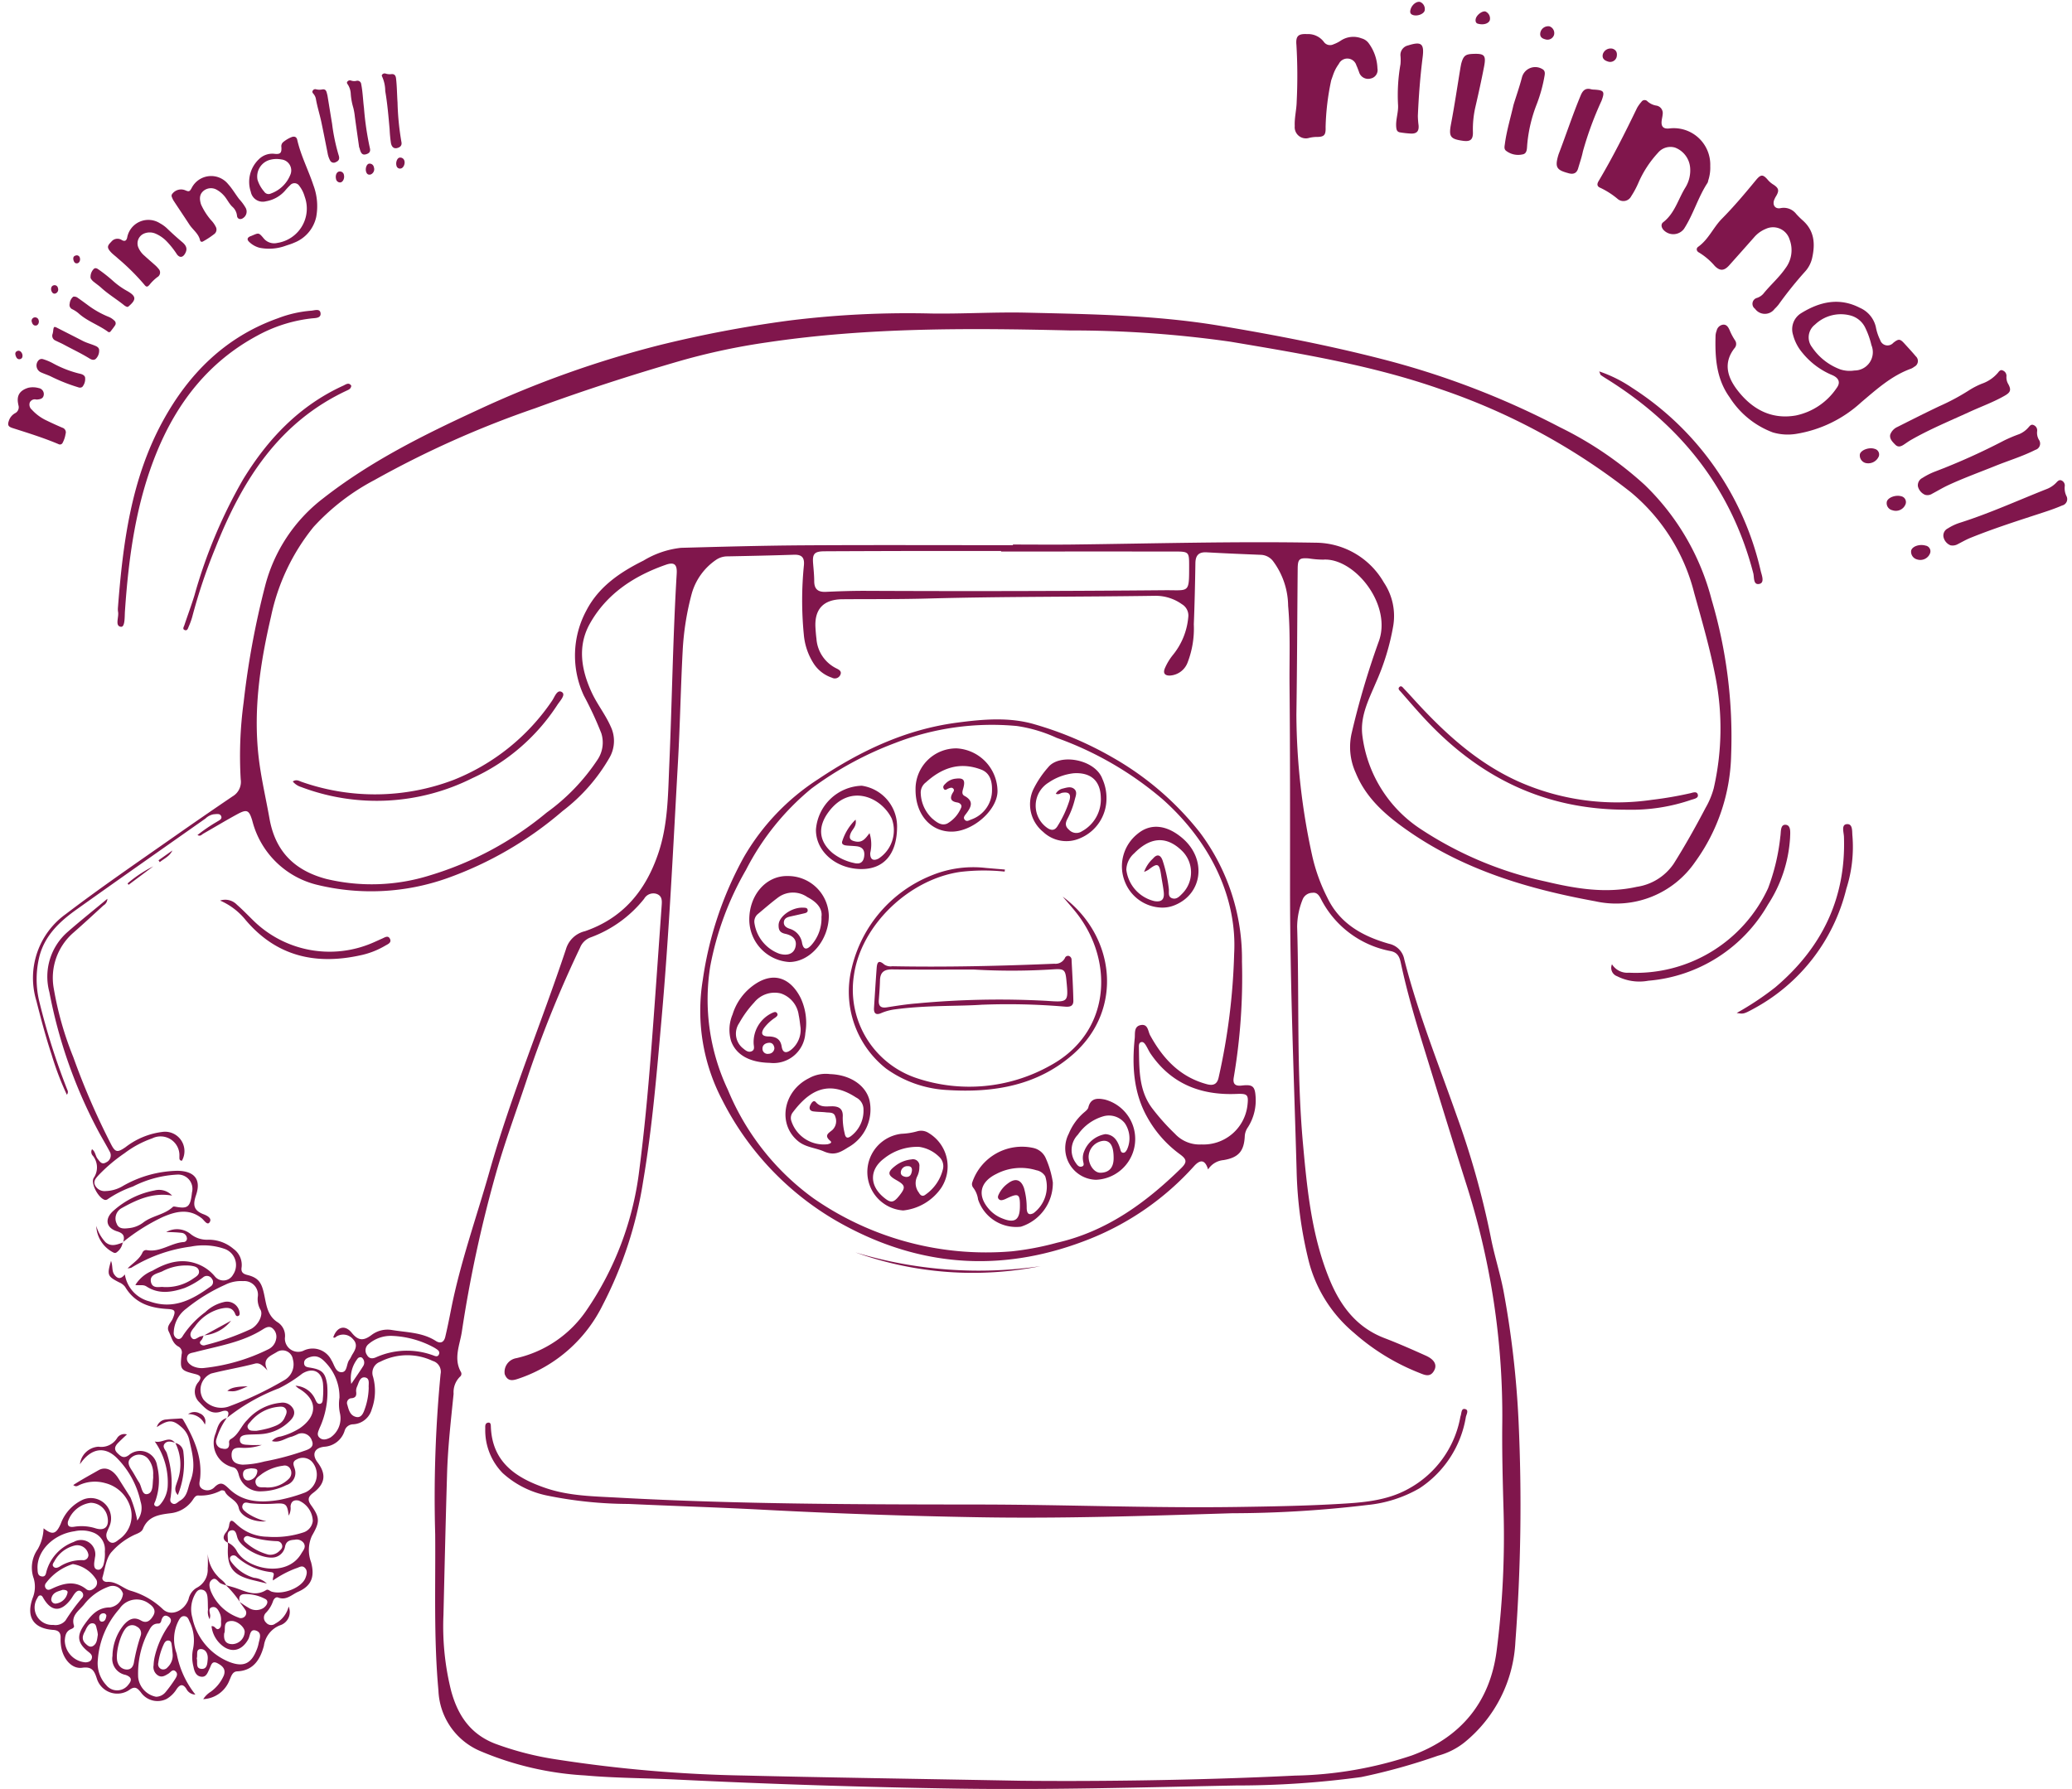 <svg xmlns="http://www.w3.org/2000/svg" width="247.924" height="214.101" viewBox="0 0 247.924 214.101"><defs><style>.a{fill:#80164c;}</style></defs><g transform="translate(-675.95 -1425.899)"><path class="a" d="M2917.909,362.123c-.428-.122-.906-.287-1.245.086-.358.392.07.756.217,1.1a11.47,11.47,0,0,1,.51,5.095c-.014.331-.218.7.112.941.4.291.675-.115.981-.293.92-.539.912-1.5,1.249-2.369.68-1.755.208-3.324-.16-4.958a2.838,2.838,0,0,0-.967-1.517c-1-.869-1.53-.859-2.9.039a1.219,1.219,0,0,1,1.172-.912c.533-.072,1.075-.072,1.612-.117.146-.012.276,0,.351.126,1.25,2.152,2.291,4.367,2.053,6.958-.045.489-.291,1.033.3,1.372a1.178,1.178,0,0,0,1.416-.241c.785-.771,1.169-.341,1.8.251,1.682,1.589,3.8,1.623,5.92,1.281a18.711,18.711,0,0,0,3.119-.891,2.338,2.338,0,0,0,.791-3.716,1.5,1.5,0,0,0-1.79-.244c-.66.306-.318.787-.215,1.219a1.535,1.535,0,0,1-1.042,1.86,6.876,6.876,0,0,1-2.927.738,2.629,2.629,0,0,1-2.773-2.053c-.115-.381-.246-.7-.656-.822a2.977,2.977,0,0,1-2.087-4.08c.245-.787.428-1.542,1.325-1.819a8.428,8.428,0,0,0-1.236,2.532.846.846,0,0,0,.719,1.129c.556.138.855-.079.8-.682a.427.427,0,0,1,.181-.445c.94-.517,1.245-1.579,1.973-2.279a6.093,6.093,0,0,1,4.033-2.078,1.432,1.432,0,0,1,1.518.8c.265.632-.162,1.129-.581,1.513a5.364,5.364,0,0,1-2.978,1.406c-.6.076-1.216.059-1.824.093-.451.026-1.019.091-1.035.6-.021.637.623.6,1.073.632.508.04,1.022.009,1.533.009a6.21,6.21,0,0,1-2.3.342c-.651-.033-1.295-.053-1.3.832-.009.86.549,1.13,1.334,1.184a11.142,11.142,0,0,0,2.6-.385,32.017,32.017,0,0,0,4.8-1.283c.541-.178,1.2-.451.874-1.209a1.248,1.248,0,0,0-1.647-.8,7.478,7.478,0,0,1-.742.318c-.774.161-1.458.8-2.394.53a1.613,1.613,0,0,1,1.041-.542,8.181,8.181,0,0,0,2.315-1.006c2.17-1.52,2.094-3.465-.194-4.771a3.2,3.2,0,0,1-.342-.3,2.736,2.736,0,0,1,2.376,1.656c.109.22.235.561.559.508s.329-.409.343-.662a9.828,9.828,0,0,0,.009-1.823c-.191-1.428-1.239-1.889-2.47-1.136a16.044,16.044,0,0,1-2.782,1.758,23.286,23.286,0,0,0-6.208,3.527c.418-.843-.12-.952-.686-.749-1.276.458-1.97-.406-2.666-1.128a1.749,1.749,0,0,1-.071-2.415c.442-.6.171-.793-.433-.944-1.741-.436-1.8-.54-1.592-2.368a.793.793,0,0,0-.338-.886c-.762-.385-.873-1.169-1.2-1.818s.276-1.064.479-1.565c.366-.9.318-1.087-.636-1.141-2.094-.118-3.917-.707-5.065-2.643a1.764,1.764,0,0,0-.721-.546c-1.393-.716-1.465-.87-.968-2.57.232.61.071,1.179.385,1.626.381.542.781.6,1.271,0a3.947,3.947,0,0,0,2.952,3.225c2.885,1.024,5.131-.213,7.325-1.8a.621.621,0,0,0,.14-.9.693.693,0,0,0-1.066-.172,9.827,9.827,0,0,1-2.191,1.263c-1.545.527-3.1.785-4.576-.179-.4-.26-.833-.089-1.33-.174a4.248,4.248,0,0,1,2.049-1.71c1.789-1.037,3.655-1.592,5.7-.672a4.932,4.932,0,0,1,1.753,1.338,1.313,1.313,0,0,0,2.186-.188,2.051,2.051,0,0,0-1.034-3.1,7.737,7.737,0,0,0-4.013-.264,17.957,17.957,0,0,0-7.121,2.528,1.79,1.79,0,0,1-.444.076c.7-.693,1.449-1.119,1.788-1.919a.476.476,0,0,1,.514-.261c1.6.286,2.878-.858,4.389-.969a.409.409,0,0,0,.4-.493.705.705,0,0,0-.6-.605,15.075,15.075,0,0,0-1.876-.09,2.584,2.584,0,0,1,2.983.277,3.107,3.107,0,0,0,1.969.633,4.571,4.571,0,0,1,3.093,1.091,2.367,2.367,0,0,1,.978,2.214c-.089.543.14.777.676.91,1.386.343,1.721.956,2.017,2.312.267,1.218.366,2.589,1.66,3.378a1.925,1.925,0,0,1,.828,1.858,1.588,1.588,0,0,0,2.175,1.54,2.5,2.5,0,0,1,3.393,1.117c.35.534.484,1.489,1.26,1.431.652-.049.524-1,.88-1.475.161-.214.251-.479.4-.707.365-.578.615-1.158.051-1.754a1.527,1.527,0,0,0-1.936-.363c-.137.067-.241.259-.438.131.434-1.26,1.4-1.56,2.222-.536.8,1,1.455.938,2.361.254a3.155,3.155,0,0,1,2.413-.6c1.785.3,3.662.275,5.272,1.31.582.374.987.142,1.135-.482.257-1.085.477-2.18.692-3.274,1.106-5.627,3.043-11.02,4.6-16.52,2.557-9.037,6.184-17.694,9.143-26.584a3.107,3.107,0,0,1,2.282-2.175c4.5-1.554,7.208-4.769,8.736-9.213,1.2-3.474,1.194-7.059,1.349-10.628.334-7.646.43-15.3.891-22.942.066-1.1-.275-1.431-1.3-1.072-3.815,1.332-7.1,3.481-9.1,7.064-1.49,2.672-1.026,5.5.227,8.214.653,1.417,1.637,2.635,2.27,4.07a4.007,4.007,0,0,1-.161,3.777,21.434,21.434,0,0,1-5.6,6.356,43.485,43.485,0,0,1-13.783,8.026,27.251,27.251,0,0,1-15.405.838,10.577,10.577,0,0,1-7.941-7.753c-.385-1.249-.635-1.365-1.809-.726-1.365.743-2.7,1.548-4.048,2.319-.188.107-.34.361-.691.161a19.077,19.077,0,0,1,2.326-1.589c.23-.155.653-.3.515-.654-.147-.38-.579-.255-.9-.243a1.9,1.9,0,0,0-.979.506c-5.144,3.619-10.295,7.227-15.415,10.878-1.976,1.409-3.734,3.022-4.428,5.5a11.346,11.346,0,0,0-.048,5.52,81.5,81.5,0,0,0,3.364,10.6.5.5,0,0,1-.067.56,34.9,34.9,0,0,1-1.826-4.8c-.7-2.116-1.27-4.267-1.818-6.43a9.4,9.4,0,0,1,3.492-10.368c4.2-3.2,8.555-6.179,12.876-9.208q3.532-2.476,7.1-4.895a2.008,2.008,0,0,0,.981-2.035,47.928,47.928,0,0,1,.349-9.224,100,100,0,0,1,2.554-13.868,19.252,19.252,0,0,1,6.949-10.536c5.655-4.429,12-7.583,18.458-10.562a123.088,123.088,0,0,1,21.863-7.8,143.546,143.546,0,0,1,15.454-2.925,114.936,114.936,0,0,1,17.015-.843c3.829.054,7.654-.192,11.477-.1,7.682.181,15.376.288,22.986,1.557,6.509,1.085,12.973,2.332,19.381,3.976a99,99,0,0,1,21.37,8.182,43.259,43.259,0,0,1,10.128,6.888,29.275,29.275,0,0,1,8.023,13.772,57.847,57.847,0,0,1,2.328,18.56,22.586,22.586,0,0,1-4.3,12.791,11.466,11.466,0,0,1-11.95,4.718c-7.915-1.445-15.544-3.689-22.266-8.333-2.674-1.848-5.128-3.914-6.4-7.028a7.438,7.438,0,0,1-.47-4.845,97.505,97.505,0,0,1,3.191-10.8c1.72-4.469-2.91-10.16-6.636-9.881a11.869,11.869,0,0,1-1.718-.147c-1.119-.083-1.3.079-1.315,1.225-.054,5.825-.067,11.651-.155,17.475a80.254,80.254,0,0,0,1.9,16.922,21.377,21.377,0,0,0,1.789,4.952c1.5,3.148,4.243,4.648,7.391,5.545a2.342,2.342,0,0,1,1.831,1.882c1.618,6.378,4.084,12.471,6.26,18.663a101.452,101.452,0,0,1,4.084,14.547c.412,2.151,1.1,4.256,1.521,6.418a115.268,115.268,0,0,1,1.812,15.725,218.152,218.152,0,0,1-.384,26.293,16.523,16.523,0,0,1-6.109,12.065,8.636,8.636,0,0,1-3.156,1.58,72.2,72.2,0,0,1-9.183,2.556,110.731,110.731,0,0,1-14.986,1.007c-11.139.219-22.279.547-33.422.373q-16.762-.26-33.506-1.081c-3.653-.183-7.321-.167-10.959-.495a37.407,37.407,0,0,1-12.595-2.941,8.218,8.218,0,0,1-4.947-7.234c-.571-6.222-.336-12.454-.387-18.682a154.992,154.992,0,0,1,.644-19.178,1.342,1.342,0,0,0-.943-1.572,7.106,7.106,0,0,0-6.27.094,1.41,1.41,0,0,0-.867,1.8,6.415,6.415,0,0,1-.157,3.9,2.433,2.433,0,0,1-2.225,1.789,1.076,1.076,0,0,0-1.031.815,2.72,2.72,0,0,1-2.418,1.872c-1.213.133-1.522.926-.8,1.879,1.063,1.41.913,2.558-.534,3.642-.612.458-.711.841-.234,1.5,1.106,1.525.99,2.068.081,3.648a4.151,4.151,0,0,0-.1,3.14c.464,1.721.077,2.84-1.559,3.555-.747.327-1.4,1.071-2.393.678-.247-.1-.509.163-.6.447a3.647,3.647,0,0,1-.838,1.374.812.812,0,0,0,.015,1.188.784.784,0,0,0,1.1.113,3.183,3.183,0,0,0,1.594-2.038,1.664,1.664,0,0,1-1.047,2.249,3.09,3.09,0,0,0-1.915,2.451c-.425,1.569-1.21,2.968-3.189,3.055-.6.026-.727.628-.94,1.088a3.534,3.534,0,0,1-3.129,2.237,2.878,2.878,0,0,1,.889-.877,4.713,4.713,0,0,0,1.573-1.953c.278-.753-.159-1.145-.737-1.455-.7-.372-.759.215-.967.628-.22.437-.365,1.06-1.01.972-.624-.085-.814-.65-.919-1.2a4.681,4.681,0,0,1-.049-2.119,5.08,5.08,0,0,0-.447-3.339c-.116-.305-.24-.564-.605-.586-.32-.02-.475.2-.623.438a4.838,4.838,0,0,0-.281,4.035,11.079,11.079,0,0,0,2.238,4.909,1.226,1.226,0,0,1-1.087-.692c-.442-.673-.811-.463-1.159.038a3.436,3.436,0,0,1-1.223,1.19,2.437,2.437,0,0,1-3.07-.819c-.353-.424-.635-.75-1.252-.353a2.565,2.565,0,0,1-4.016-1.321c-.313-.953-.612-1.407-1.744-1.25-1.2.167-2.238-.977-2.507-2.476a5.625,5.625,0,0,1-.069-1.112c.014-.631-.255-.9-.9-.943-2.361-.173-3.256-1.553-2.444-3.82a3.545,3.545,0,0,0,.125-2.341,3.84,3.84,0,0,1,.48-3.5,5.4,5.4,0,0,0,.7-2.5c1.064.841,1.507.7,2.053-.533a5.092,5.092,0,0,1,2.679-2.905,2.427,2.427,0,0,1,3.142,3.219c-.09.219-.205.429-.279.653a.975.975,0,0,0,.311,1.189c.41.281.782-.014,1.095-.269a3.454,3.454,0,0,0,1.441-3.661,4.206,4.206,0,0,0-3.063-3.1,4.491,4.491,0,0,0-3.083.222c-.2.088-.4.281-.744.009,1-.653,2.026-1.2,3.018-1.77.873-.5,1.759-.015,2.374.961.485.77.976,1.537,1.46,2.308a14.182,14.182,0,0,1,.807,2.752,2.452,2.452,0,0,0,.395-2.271,10.592,10.592,0,0,0-2.819-5.2c-1.483-1.5-3.151-1.175-4.434.73a2.373,2.373,0,0,1,2.222-2.1,2.215,2.215,0,0,0,2.224-1.033,1.031,1.031,0,0,1,1.175-.436c-.4.377-.734.684-1.052,1.008-.371.377-.548.774-.087,1.227.411.4.751.7,1.379.234a2.053,2.053,0,0,1,3.369,1.279,7.254,7.254,0,0,1-.2,4.2c-.074.212-.285.462,0,.625.235.136.475-.062.616-.239a3.644,3.644,0,0,0,.846-2.019,8.459,8.459,0,0,0-1.543-5.471c.944.259,1.716-.763,2.45.194Zm7.707,19.056c.337.221.661.466,1.014.658a1.658,1.658,0,0,0,1.816.071c.438-.294.742-.876.178-1.12a4.97,4.97,0,0,0-2.516-.547c-.545.063-.6.451-.491.9a11.439,11.439,0,0,0-1.65-1.973c.292.08.586.157.877.242,1.291.374,2.536,1.222,3.944.341.229-.144.435.12.655.186,1.375.416,3.594-.475,4.043-1.632.163-.419.288-.875-.087-1.233-.338-.321-.685-.019-1.035.075a12.327,12.327,0,0,0-2.756,1.453c-.108-.425.408-.922-.253-1a7.4,7.4,0,0,1-4.095-1.831.505.505,0,0,0-.655-.085c-.265.223-.135.5.031.726a5.152,5.152,0,0,0,2.694,1.872,2.572,2.572,0,0,1,1.539.684c-.689-.167-1.105-.271-1.522-.368-2.565-.593-3.294-1.559-3.124-4.132a2.934,2.934,0,0,0-.026-.4,2.352,2.352,0,0,1,1.03.928c1.042,2.151,5.967,3.431,7.759.4.246-.417.606-.764.294-1.273a1.038,1.038,0,0,0-1.082-.391c-.532.034-.989.12-1.141.772a1.611,1.611,0,0,1-1.149,1.305c-1.31.354-3.957-.943-4.507-2.181-.18-.4-.172-1.13-.77-1.024-.655.117-.393.813-.424,1.29a1.42,1.42,0,0,0,.016.2c-.586-.284-.672-.669-.282-1.2a1.865,1.865,0,0,0,.406-.807c.121-1.033.508-.565.91-.2a5.455,5.455,0,0,0,3.669,1.483,11.064,11.064,0,0,0,4.377-.537,1.63,1.63,0,0,0,1.065-1.359,2.753,2.753,0,0,0-1.677-2.431c-.553-.115-.925.074-.985.7a1.815,1.815,0,0,1-.219,1.1c-.175-1.382-.327-1.514-1.615-1.44a17.488,17.488,0,0,1-2.941-.035c-.351-.039-.79-.264-.968.232-.156.436.245.673.514.907a6.62,6.62,0,0,0,2.33,1.013c-1.462.159-3.088-.587-3.29-1.57-.213-1.033-1.323-1.19-1.684-2.029-.035-.082-.354-.141-.461-.077a5.237,5.237,0,0,1-2.732.59c-.358,0-.521.392-.727.659a3.693,3.693,0,0,1-2.571,1.465c-1.343.169-2.681.341-3.29,1.861-.149.373-.584.54-.969.7a8.322,8.322,0,0,0-2.741,2.02c-.7.719-.818,2.014-1.134,3.074-.108.364.24.584.559.563,1.136-.075,1.914.806,2.825,1.061a9.272,9.272,0,0,1,3.863,2.23c1,.9,2.563.146,3.048-1.22a2.069,2.069,0,0,1,.969-1.363,2.43,2.43,0,0,0,1.32-2.335c.049-.573.009-1.153.009-1.73a4.286,4.286,0,0,0,1.177,2.662c.313.4.824.608,1.024,1.109a5.168,5.168,0,0,1-.654-.236c-.351-.181-.582-.823-1.079-.411-.416.344-.257.887-.107,1.328a5.632,5.632,0,0,0,3.32,3.173.646.646,0,0,0,.817-.212.638.638,0,0,0-.04-.757C2926.063,381.768,2925.831,381.478,2925.616,381.179Zm-4.287-31.892-.024-.02a2.428,2.428,0,0,1-.181.458c-.12.188-.4.332-.177.6a.532.532,0,0,0,.571.107,30.754,30.754,0,0,0,5.436-1.918c.925-.477,1.512-1.739,1.15-2.318a2.536,2.536,0,0,1-.317-1.541,1.63,1.63,0,0,0-1.762-1.88,4.181,4.181,0,0,0-2.146.44,20.945,20.945,0,0,0-4.637,2.846,3.693,3.693,0,0,0-1.513,2.848.748.748,0,0,0,.41.759c.364.142.574-.147.719-.409a11.11,11.11,0,0,1,2.646-2.77,4.728,4.728,0,0,1,2.2-1.2,1.511,1.511,0,0,1,1.9,1.214c.025.179.033.357-.145.437-.2.088-.307-.054-.373-.226-.352-.922-1.144-.771-1.805-.624a5.369,5.369,0,0,0-3.011,2.105c-.3.381-.767.864-.414,1.346s.776-.129,1.184-.17A1.871,1.871,0,0,0,2921.329,349.287Zm97.68,53.284c7.854.086,20.383,0,32.9-.616a46.711,46.711,0,0,0,13.961-2.409c5.869-2.155,9.366-6.383,10.154-12.554a107.885,107.885,0,0,0,.828-16.625c-.1-3.554-.2-7.112-.156-10.666a91.1,91.1,0,0,0-4.389-28.789c-1.717-5.418-3.377-10.854-5.057-16.284-1.01-3.265-1.971-6.543-2.684-9.89-.141-.66-.331-1.271-1.188-1.452a11.8,11.8,0,0,1-8.4-6.284c-.211-.4-.469-.779-1-.7a1.273,1.273,0,0,0-1.178.815,8.939,8.939,0,0,0-.65,3.267c.264,8.658-.082,17.33.7,25.977.5,5.509,1.043,11,3.161,16.177,1.3,3.177,3.23,5.771,6.586,7.057,1.672.641,3.314,1.366,4.948,2.1,1.036.466,1.37,1.105,1,1.78-.489.9-1.19.51-1.853.251a26.28,26.28,0,0,1-7.745-4.764,16.546,16.546,0,0,1-5.372-8.431,49.35,49.35,0,0,1-1.49-11.05c-.316-11.235-.79-22.467-.785-33.71,0-8.095.018-16.189-.06-24.283-.03-3.18.117-6.366-.169-9.544a9.093,9.093,0,0,0-1.777-5.3,1.925,1.925,0,0,0-1.461-.79c-2.166-.088-4.331-.175-6.5-.3-.964-.055-1.343.362-1.357,1.3-.037,2.437-.092,4.874-.19,7.31a11.327,11.327,0,0,1-.743,4.577,2.411,2.411,0,0,1-2.084,1.559c-.615.031-.9-.255-.627-.891a6.811,6.811,0,0,1,.942-1.559,8.3,8.3,0,0,0,1.849-4.538,1.57,1.57,0,0,0-.756-1.545,5.406,5.406,0,0,0-3.233-1.009c-9.075.139-18.151.076-27.225.327-3.385.094-6.773.058-10.16.085-2.268.017-3.366,1.172-3.234,3.4.026.439.061.878.117,1.314a4.285,4.285,0,0,0,2.373,3.553c.3.151.671.326.5.747a.721.721,0,0,1-1.021.374,4.182,4.182,0,0,1-2.144-1.631,7.612,7.612,0,0,1-1.217-3.511,42.182,42.182,0,0,1,.01-8.316c.086-.95-.279-1.287-1.2-1.257-2.639.088-5.281.143-7.921.195a2.4,2.4,0,0,0-1.428.443,7.292,7.292,0,0,0-2.859,3.965,32.805,32.805,0,0,0-1.1,6.909c-.236,4.43-.313,8.868-.563,13.3-.574,10.209-1.052,20.423-1.952,30.612-.579,6.544-1.118,13.09-2.215,19.572a48.193,48.193,0,0,1-4.839,14.8,17.391,17.391,0,0,1-9.861,8.738c-.7.238-1.48.571-1.864-.475a1.674,1.674,0,0,1,1.187-1.857c.1-.032.2-.044.3-.069a13.851,13.851,0,0,0,8.276-5.674,37.688,37.688,0,0,0,6.344-16.842c.585-4.535,1.014-9.085,1.37-13.641.467-5.975.874-11.954,1.3-17.932.04-.569.112-1.2-.607-1.455a1.271,1.271,0,0,0-1.49.593,14.63,14.63,0,0,1-6.432,4.626,2.162,2.162,0,0,0-1.24,1.239,136.821,136.821,0,0,0-6.12,15.034c-1.312,4.021-2.812,7.98-3.961,12.055a153.8,153.8,0,0,0-4.055,18.85c-.238,1.576-1.031,3.211-.1,4.842a.442.442,0,0,1-.133.557,2.592,2.592,0,0,0-.753,2.027c-.32,3.166-.684,6.331-.78,9.513-.17,5.652-.3,11.306-.434,16.959a31.7,31.7,0,0,0,.913,9.062c.793,2.936,2.294,5.2,5.28,6.352a36.869,36.869,0,0,0,7.36,1.884,164.32,164.32,0,0,0,22.45,1.922C2995.437,402.177,3004.884,402.31,3019.008,402.571ZM3018.14,254.7v-.078c2.337,0,4.674.024,7.011,0,9.75-.116,19.5-.395,29.253-.219a9.46,9.46,0,0,1,8.118,4.756,7.193,7.193,0,0,1,1.12,5.231,28.612,28.612,0,0,1-2.075,6.775c-.874,2.056-1.933,4.083-1.6,6.415a15.705,15.705,0,0,0,6.976,11.1,43.9,43.9,0,0,0,14.892,6.26c3.608.857,7.224,1.485,10.949.649a6.474,6.474,0,0,0,4.422-2.766c1.37-2.178,2.627-4.422,3.821-6.7a9.647,9.647,0,0,0,.971-2.337,32.1,32.1,0,0,0,.212-13.3c-.657-3.4-1.613-6.713-2.543-10.035a22.921,22.921,0,0,0-7.605-12.1,76.615,76.615,0,0,0-22.732-12.313c-8.169-2.867-16.644-4.253-25.115-5.683A134.381,134.381,0,0,0,3024.975,229c-12.1-.287-24.179-.368-36.19,1.419a78.7,78.7,0,0,0-10.325,2.186c-5.885,1.7-11.713,3.585-17.466,5.7a117.629,117.629,0,0,0-19.25,8.6,26.716,26.716,0,0,0-7.285,5.612,25.177,25.177,0,0,0-5.086,10.71c-1.282,5.512-2.128,11.027-1.5,16.7.281,2.531.873,5,1.315,7.5.693,3.912,2.986,6.2,6.774,7.211a23.283,23.283,0,0,0,12.429-.425,39.744,39.744,0,0,0,13.945-7.5,24.368,24.368,0,0,0,6.093-6.327,3.681,3.681,0,0,0,.46-3.182,41.79,41.79,0,0,0-2.088-4.5,11.358,11.358,0,0,1,.3-10.183c1.481-2.865,4.044-4.591,6.843-5.981a10.907,10.907,0,0,1,4.482-1.524c4.906-.133,9.813-.269,14.719-.3C3001.477,254.666,3009.808,254.7,3018.14,254.7Zm-1.415.758v-.065q-5.028,0-10.057,0-5.536.009-11.072.037c-1.209.008-1.457.3-1.364,1.447.058.708.133,1.418.135,2.127,0,.959.453,1.323,1.392,1.28,1.623-.073,3.249-.129,4.873-.121q17.827.085,35.653-.073c2.992-.026,2.94.447,2.943-2.99,0-1.578-.055-1.641-1.68-1.642Q3027.137,255.453,3016.725,255.459Zm-87.775,98c-.488-.474-.886-.973-1.509-.808-1.73.46-3.5.742-5.232,1.186a2.109,2.109,0,0,0-.921,3.11,2.772,2.772,0,0,0,2.96.86,41.094,41.094,0,0,0,6.76-3.206,2.17,2.17,0,0,0,.977-2.461,1.252,1.252,0,0,0-1.935-.865C2929.293,351.741,2928.229,352.065,2928.95,353.462ZM2910.4,387.636a6.043,6.043,0,0,1,1.364-3.734c.555-.617,1.179-1.011,2.044-.508.718.418,1.166-.048,1.483-.6.335-.583.024-1.032-.464-1.377a2.455,2.455,0,0,0-3.589.572,10.3,10.3,0,0,0-2.594,6.141,3.829,3.829,0,0,0,1,2.984,1.666,1.666,0,0,0,2.642-.022c.484-.557.417-.931-.323-1.189A1.958,1.958,0,0,1,2910.4,387.636Zm11.849-3.558c.45-.083.523.516.877.309s.254-.6.262-.924a2.01,2.01,0,0,0-.094-.8c-.18-.431-.422-.988-.965-.863s-.241.67-.234,1.049a2.693,2.693,0,0,1-.067.39,1.774,1.774,0,0,1-.2-1.133c-.024-.5-.005-1.014-.06-1.515-.045-.413-.194-.816-.686-.89-.46-.069-.675.314-.842.618a3.7,3.7,0,0,0-.28,2.752,7.28,7.28,0,0,0,4.5,5.314c1.581.587,2.5.192,3.14-1.359a4.25,4.25,0,0,0,.281-.866c.1-.54.449-1.253-.246-1.534-.8-.324-.75.577-.971.984-.808,1.494-2.181,1.75-3.391.556A3.461,3.461,0,0,1,2922.251,384.078Zm-.887-30.906a22.671,22.671,0,0,0,7.71-2.251,1.67,1.67,0,0,0,.9-1.171,1.314,1.314,0,0,0-.394-1.3c-.393-.359-.8-.141-1.2.109-2.481,1.565-5.349,1.989-8.111,2.718-.4.107-.836.1-.937.6-.106.515.235.818.626,1.053A2.562,2.562,0,0,0,2921.364,353.172Zm-5.746,39.349a1.512,1.512,0,0,0,1.148-.571,15.786,15.786,0,0,0,1.078-1.471c.2-.3.458-.693.1-1.008s-.59.133-.859.29c-.382.224-.758.489-1.222.216a1.183,1.183,0,0,1-.542-1.228,5.587,5.587,0,0,1,.176-1.2,10.9,10.9,0,0,1,1.578-3.491c.281-.369.538-.809.02-1.13-.477-.3-.741.039-.856.507-.042.173-.139.329-.336.325-.827-.017-1.007.652-1.331,1.2a10.807,10.807,0,0,0-1.1,5.194A2.659,2.659,0,0,0,2915.618,392.521Zm-10.923-6.753a2.676,2.676,0,0,0,2.507,2.635c.317-.03.614-.106.719-.451s-.086-.563-.347-.766c-1.365-1.061-1.506-1.942-.506-3.339.756-1.055,1.545-2.026,3.058-2.022a1.844,1.844,0,0,0,1.535-1.63,1.281,1.281,0,0,0-1.577-.9,6.553,6.553,0,0,0-3.095,2.2c-.589.718-1.568,1.29-1.2,2.5.073.236-.151.349-.344.428C2904.8,384.69,2904.736,385.263,2904.695,385.768Zm32.868-29.055a5.9,5.9,0,0,0-1.491-4.007c-.645-.735-1.178-1.14-2.121-.812-.34.118-.633.3-.621.7.013.457.4.484.73.538,1.424.238,1.809.6,2.027,2.022a10.27,10.27,0,0,1-.909,5.216c-.144.385-.376.784-.021,1.124.4.386.89.22,1.32,0a2.773,2.773,0,0,0,1.159-2.824A5.156,5.156,0,0,1,2937.563,356.713Zm-28.077,18.427a2.171,2.171,0,0,0-1.421-2.286,3.9,3.9,0,0,0-2.2-.142c-2.544.347-4.547,2.39-4.431,4.5.021.369,0,.813.471.9.544.1.522-.389.636-.725a5.241,5.241,0,0,1,3.238-3.4,1.715,1.715,0,0,1,2.519,1.905c-.02.235-.079.468-.088.7-.011.315.031.653.406.717.352.059.552-.219.682-.5A4.747,4.747,0,0,0,2909.486,375.14Zm34.382-25.809a4.072,4.072,0,0,0-2.837.99.959.959,0,0,0-.182,1.287c.269.506.713.464,1.138.263a9.058,9.058,0,0,1,6.618-.269c.3.085.7.368.87-.085.146-.383-.253-.575-.533-.757A11.468,11.468,0,0,0,2943.868,349.331Zm-38.21,27.31a6.387,6.387,0,0,0-3.216,2.275.506.506,0,0,0,.008.661c.195.225.428.137.647.033,1.4-.662,2.782-1.066,4.177.039.336.267.717.1,1.008-.178a.806.806,0,0,0,.21-.921A4.053,4.053,0,0,0,2905.658,376.641Zm2.128-7.334a3.328,3.328,0,0,0-2.72,2.265c-.087.627.309.664.761.6a5.54,5.54,0,0,1,2.509.176c1.126.367,1.706-.176,1.466-1.363A2.06,2.06,0,0,0,2907.787,369.307Zm-4.476,14.612a1.577,1.577,0,0,0,1.465-.517,23.208,23.208,0,0,1,1.971-2.687.517.517,0,0,0-.089-.8c-.274-.2-.531-.03-.711.176-.2.226-.334.5-.516.746-1.194,1.591-2.36,1.533-3.326-.166-.09-.158-.178-.3-.37-.277s-.256.19-.337.341A2.089,2.089,0,0,0,2903.31,383.919Zm10.465,1.289a.87.87,0,0,0-.45-1.075.967.967,0,0,0-1.142.009c-.824.616-1.558,3.437-1.132,4.353a1.155,1.155,0,0,0,1.095.766c.5-.007.72-.372.81-.779A21.9,21.9,0,0,1,2913.775,385.208Zm2.656-41.731a5.618,5.618,0,0,0,3.68-1.037c.331-.221.75-.462.625-.934-.119-.449-.591-.515-.988-.578a6.026,6.026,0,0,0-3.409.689c-.581.254-1.5.38-1.339,1.24C2915.167,343.746,2916.075,343.424,2916.432,343.478Zm-1.165,22.515a2.779,2.779,0,0,0-.494-1.809,1.415,1.415,0,0,0-1.955-.41c-.752.49-.5,1.049-.112,1.635.314.476.565.993.881,1.467.33.494.319,1.545,1.013,1.38s.585-1.168.666-1.857C2915.277,366.3,2915.267,366.2,2915.267,365.993Zm12.354-5.3a12.332,12.332,0,0,0,1.605-.349c.692-.237,1.438-.45,1.777-1.224.149-.34.366-.691.127-1.05-.217-.326-.6-.279-.93-.246a4.918,4.918,0,0,0-3.292,1.79c-.189.218-.473.449-.281.794C2926.8,360.726,2927.141,360.679,2927.62,360.695Zm1.241,6.78a3.567,3.567,0,0,0,2.683-1.078.982.982,0,0,0,.136-1.138.748.748,0,0,0-.864-.387,5.636,5.636,0,0,0-2.528.972c-.353.3-.961.576-.728,1.2C2927.774,367.612,2928.362,367.4,2928.861,367.475Zm12.2-11.934c-.046-.4.183-1.117-.42-1.23-.634-.119-.765.624-.978,1.1a1.174,1.174,0,0,0-.105.589c.056.433-.018.728-.518.791a.569.569,0,0,0-.536.79c.169.617.328,1.3,1.074,1.459.473.1.732-.253.9-.656A8.13,8.13,0,0,0,2941.059,355.541Zm-33.538,19.989a1.352,1.352,0,0,0-1.667-1.1,3.757,3.757,0,0,0-2.395,1.861c-.114.209-.369.475-.061.715.206.159.45.064.664-.051a4.852,4.852,0,0,1,2.759-.782A.613.613,0,0,0,2907.521,375.53Zm21.561-.012a1.534,1.534,0,0,0,1.232-.387c.221-.211.477-.4.38-.76a.623.623,0,0,0-.595-.469,12.484,12.484,0,0,1-3.374-.575.463.463,0,0,0-.551.145c-.141.2-.023.4.121.541A6.69,6.69,0,0,0,2929.082,375.518Zm-5.317,9.422c-.083.822.174,1.275.968,1.287a1.527,1.527,0,0,0,1.486-1.473c.012-.534-.852-1.312-1.568-1.3C2923.51,383.466,2923.994,384.474,2923.764,384.94Zm-6.171,2.4c-.031-.3-.047-.606-.095-.9-.041-.255-.024-.587-.371-.64-.319-.049-.493.215-.6.454a7.758,7.758,0,0,0-.648,2.223.634.634,0,0,0,.388.745.661.661,0,0,0,.725-.226A1.948,1.948,0,0,0,2917.593,387.338Zm-8.944-2.233a3.923,3.923,0,0,0-.1-.591c-.1-.305-.084-.745-.512-.783-.376-.034-.585.286-.756.588-.066.118-.107.249-.174.366-.291.506-.427,1,.065,1.472.255.245.537.491.889.292C2908.56,386.162,2908.556,385.608,2908.649,385.1Zm30.323-30.03c.491-.728.972-1.406,1.412-2.109a.773.773,0,0,0-.056-.949c-.161-.192-.349-.152-.542-.033A3.816,3.816,0,0,0,2938.972,355.075Zm-18.489,32.851c.135.472-.194,1.244.61,1.26.641.013.657-.665.7-1.158.055-.6-.217-1.195-.794-1.212C2920.32,386.8,2920.626,387.523,2920.483,387.925Zm-16.05-8.2c-.479.178-1.182.257-1.343,1.02a.5.5,0,0,0,.608.612,1.612,1.612,0,0,0,1.314-1.247C2905.1,379.82,2904.824,379.721,2904.433,379.722Zm22.524-14.546c-.362.1-.935.026-.94.715,0,.421.253.772.665.737a1.2,1.2,0,0,0,1.045-1.063C2927.792,365.18,2927.33,365.217,2926.957,365.177Zm-17.284,17.651a.342.342,0,0,0-.394-.295.488.488,0,0,0-.463.555c0,.259.119.5.421.429S2909.61,383.16,2909.673,382.827Zm1.953-44.7a23.113,23.113,0,0,1,4.752-3.008c1.547-.682,3.161-1.09,4.7.135.287.229.65.869.925.5.38-.511-.335-.843-.7-.98-1.2-.452-1.306-1.119-.909-2.282.649-1.9-.2-2.892-2.215-2.923a13.622,13.622,0,0,0-6.664,1.894,4.244,4.244,0,0,1-1.935.532,1.272,1.272,0,0,1-1.266-.689c-.246-.534.127-.877.448-1.24a19.509,19.509,0,0,1,3.088-2.607,12.078,12.078,0,0,1,3.3-1.77,2.256,2.256,0,0,1,3.256,2.151c.013.211-.069.5.3.524a2.321,2.321,0,0,0-2.212-3.462,9,9,0,0,0-4.547,1.849c-.976.668-1.227.632-1.765-.447a86.812,86.812,0,0,1-4.471-10.336,39.623,39.623,0,0,1-2.332-8.185,7.161,7.161,0,0,1,2.33-6.7c1.224-1.068,2.415-2.174,3.611-3.273a.922.922,0,0,0,.466-.793c-1.683,1.4-3.24,2.642-4.739,3.952a7.1,7.1,0,0,0-2.2,7.21,58.669,58.669,0,0,0,5.977,16.87c.408.74.842,1.467,1.239,2.213a.906.906,0,0,1-.416,1.294c-.527.325-.757-.075-1.043-.448-.26-.339-.246-.843-.654-1.118a.66.66,0,0,0,.111.791,2.223,2.223,0,0,1,.093,2.64c-.4.65.568,2.428,1.341,2.634a.483.483,0,0,0,.361-.111,12.819,12.819,0,0,1,2.988-1.493,13.082,13.082,0,0,1,5.356-1.429,1.708,1.708,0,0,1,1.713,2.13c-.186,1.724-.479,1.988-1.907,1.728-.123-.022-.306-.059-.372,0-1.01.962-2.478,1.05-3.557,1.882a3.364,3.364,0,0,1-1.684.667c-.574.065-1.24.144-1.491-.535a1.414,1.414,0,0,1,.516-1.811c1.878-1.061,3.828-1.948,6.116-1.545a2.125,2.125,0,0,0-2.088-.621,10.226,10.226,0,0,0-4.941,2.443c-1.075.949-.888,2.047.463,2.461.813.249.921.644.693,1.326Zm-.565-75.489c.144.642-.417,1.732.346,1.824.506.061.437-1.184.483-1.872.447-6.544,1.327-13.009,3.849-19.123,2.444-5.926,6.233-10.747,11.972-13.84a17.594,17.594,0,0,1,6.537-2.074c.437-.046,1.145-.014,1.042-.656-.089-.558-.733-.284-1.14-.262a14.107,14.107,0,0,0-3.946.9c-6.29,2.235-10.694,6.634-13.813,12.37-3.76,6.913-4.742,14.533-5.336,22.228A2.382,2.382,0,0,0,2911.061,262.641Zm177.422-28.3c.219.155.447.3.675.443,8.845,5.5,14.926,13.084,17.57,23.271.127.489-.026,1.452.736,1.278.642-.147.285-1.017.158-1.53a35.335,35.335,0,0,0-15.39-21.934,16.212,16.212,0,0,0-3.939-1.967C3088.429,234.227,3088.438,234.311,3088.483,234.342Zm1.938,71.939a5.877,5.877,0,0,0,3.75.545,18.216,18.216,0,0,0,14.316-9.117,16.434,16.434,0,0,0,2.644-8c.013-.558.144-1.492-.525-1.546s-.548.879-.64,1.405a24.963,24.963,0,0,1-1.466,6.184,17.443,17.443,0,0,1-16.646,10.115,2.172,2.172,0,0,1-2.033-1.008A1.062,1.062,0,0,0,3090.421,306.282Zm16.369,3.884a22.313,22.313,0,0,0,11.073-14.345,16.378,16.378,0,0,0,.731-6.307c-.063-.526.079-1.513-.7-1.424-.657.074-.335.981-.317,1.508.255,7.387-2.657,13.319-8.235,18.033a35.4,35.4,0,0,1-4.6,3.057C3105.532,310.808,3105.551,310.843,3106.791,310.165Zm-168.806-74.543c-5.239,2.4-9.006,6.378-11.954,11.2a60.415,60.415,0,0,0-5.825,13.891c-.368,1.194-.807,2.365-1.2,3.551-.066.2-.279.489.058.6.3.1.374-.219.459-.427a8.572,8.572,0,0,0,.416-1.143,66.1,66.1,0,0,1,2.77-8.254c3.176-8.031,7.567-15.052,15.782-18.87.216-.1.438-.2.483-.549C2938.68,235.158,2938.319,235.469,2937.985,235.622Zm-11.62,63.979c3.719,4.364,8.458,5.374,13.843,4.152a9.8,9.8,0,0,0,2.818-1.116c.3-.178.788-.349.584-.805-.219-.491-.627-.187-.956-.044s-.677.307-1.018.455a13.019,13.019,0,0,1-14.442-2.68c-.627-.616-1.238-1.25-1.9-1.83a1.941,1.941,0,0,0-2.021-.5A7.971,7.971,0,0,1,2926.365,299.6Zm-8.456,62.522a5.758,5.758,0,0,1,.217,4.7c-.144.481-.433.985.094,1.552a10.268,10.268,0,0,0,.666-5.106,1.186,1.186,0,0,0-1-1.118Zm-6.256-23.966c-.7.236-1.375.56-2.079-.025a4.884,4.884,0,0,1-1.114-1.966,3.719,3.719,0,0,0,2.1,3.211c.25.091.365-.07.518-.194a1.78,1.78,0,0,0,.548-1.053Zm.675-42.812,2.952-2.208a15.47,15.47,0,0,0-2.787,1.8c-.1.076-.193.166-.289.249Zm8.511,63.264a1.293,1.293,0,0,0-1.394.091,2.078,2.078,0,0,1,2.01,1.247A1.037,1.037,0,0,0,2920.839,358.608Zm-4.783-65.975c.526-.432,1.183-.69,1.51-1.395l-1.659,1.174Zm125.437,36.781c-.345-1.142-.9-1.263-1.687-.39a33.4,33.4,0,0,1-12.374,8.664c-9.938,3.992-19.729,3.591-29.206-1.457a34.917,34.917,0,0,1-14.861-15.117,22.96,22.96,0,0,1-2.334-14.385,42.913,42.913,0,0,1,4.886-14.648,27.407,27.407,0,0,1,8.935-9.386c5.078-3.4,10.464-5.941,16.57-6.753,3.135-.417,6.331-.7,9.378.215a42,42,0,0,1,9.312,3.973,35.794,35.794,0,0,1,10.4,8.953,25.185,25.185,0,0,1,5.037,15.451,71.609,71.609,0,0,1-.982,13.855c-.14.775.162,1.072.939.982,1.331-.155,1.6.072,1.678,1.4a6,6,0,0,1-.919,3.583,2.061,2.061,0,0,0-.379,1.028c-.08,1.822-.716,2.6-2.541,2.91A2.438,2.438,0,0,0,3041.493,329.414Zm3.121-25.863c.335-6.327-2.526-13.068-8.576-18.455a40.418,40.418,0,0,0-12.668-7.34,17.351,17.351,0,0,0-4.75-1.415,31.94,31.94,0,0,0-14.549,2.024,40.879,40.879,0,0,0-10.035,5.459,30.65,30.65,0,0,0-7.835,9.738,36.445,36.445,0,0,0-4.28,11.56,25.252,25.252,0,0,0,2.113,14.755,30.307,30.307,0,0,0,10.251,12.994,36.18,36.18,0,0,0,23.739,6.338,34.079,34.079,0,0,0,5.38-1.024c5.928-1.351,10.622-4.768,14.864-8.92.761-.745.667-1.083-.172-1.693a13.718,13.718,0,0,1-3.865-4.381c-1.667-2.945-1.852-6.182-1.516-9.471.061-.6-.124-1.438.74-1.59s.844.751,1.106,1.227c1.539,2.806,3.583,4.993,6.794,5.853.787.211,1.239-.017,1.406-.827A76.444,76.444,0,0,0,3044.614,303.551ZM3040.7,326.42a5.3,5.3,0,0,0,5.5-4.654c.154-1.318.019-1.446-1.336-1.392-4.246.17-7.777-1.2-10.246-4.812-.227-.333-.38-.716-.6-1.055-.124-.192-.3-.422-.571-.321-.205.077-.239.325-.234.527.057,2.535-.069,5.117,1.545,7.316a26.306,26.306,0,0,0,2.766,3.107A4.013,4.013,0,0,0,3040.7,326.42Zm3.645,44.137a137.766,137.766,0,0,0,16.212-.989,15.45,15.45,0,0,0,6.236-2,12.659,12.659,0,0,0,5.545-8.525c.067-.327.4-.846-.1-.958-.469-.105-.406.5-.528.828a2.26,2.26,0,0,0-.066.3,12.269,12.269,0,0,1-6.162,8.411c-2.683,1.5-5.7,1.67-8.664,1.836-3.92.22-7.851.286-11.778.344-10.3.151-20.589-.281-30.884-.291-14.428-.014-28.854-.031-43.268-.825-2.907-.16-5.838-.189-8.631-1.139-3.569-1.214-6.443-3.095-6.583-7.387-.007-.2-.024-.471-.284-.452-.428.031-.391.412-.385.7a7.323,7.323,0,0,0,2.086,5.342,11.217,11.217,0,0,0,5.375,2.7,49.488,49.488,0,0,0,9.683.992c5.412.25,10.829.411,16.239.7q12.633.665,25.279.885C3023.9,371.22,3034.122,370.872,3044.344,370.557Zm-45-31.2a41.47,41.47,0,0,0,22.1,1.629A50.957,50.957,0,0,1,2999.343,339.352Zm100.062-54.21c.3-.1.788-.185.685-.595-.109-.435-.579-.243-.877-.171a44.219,44.219,0,0,1-4.6.792,28.943,28.943,0,0,1-15.974-2.187c-4.85-2.18-8.7-5.667-12.247-9.528-.481-.523-.952-1.055-1.446-1.565-.146-.151-.333-.458-.573-.21-.222.23.064.431.206.595.912,1.045,1.817,2.1,2.759,3.115,6.468,6.989,14.3,11,24.341,10.965A21.953,21.953,0,0,0,3099.4,285.142Zm-166.383-1.486a25.52,25.52,0,0,0,20.413-1.069,24,24,0,0,0,10.18-8.755c.3-.472,1.053-1.225.57-1.548-.587-.393-.886.606-1.2,1.046a25.684,25.684,0,0,1-11.779,9.459,26.457,26.457,0,0,1-18.109.253c-.332-.1-.662-.377-1.126-.068A2.085,2.085,0,0,0,2933.021,283.656Zm-11.715,65.612a4.681,4.681,0,0,0,3.281-1.759l-3.259,1.778Zm2.844,6.647c.921.093.967.083,2.434-.554C2925.172,355.39,2924.564,355.542,2924.15,355.915Zm93.032-62.4c-.759-.064-1.519-.126-2.278-.192a13.122,13.122,0,0,0-6.471.881,15.862,15.862,0,0,0-9.6,11.171,11.709,11.709,0,0,0,4.129,11.959,13.714,13.714,0,0,0,7.377,2.569c5.539.347,10.82-.545,15.093-4.364,5.966-5.333,4.946-14.128-1.336-18.785.693.824,1.279,1.465,1.8,2.153,4.333,5.708,3.953,14.131-3.3,18.069a19.8,19.8,0,0,1-16.027,1.483,11.158,11.158,0,0,1-7.461-12.251c.847-6.077,6.678-11.577,12.789-12.418a23.908,23.908,0,0,1,5.25-.032Zm-12.147,40.8a4.608,4.608,0,0,1-.23-9.177,8.046,8.046,0,0,0,1.891-.3,1.637,1.637,0,0,1,1.364.209,4.665,4.665,0,0,1,1.489,6.581A6.311,6.311,0,0,1,3005.035,334.317Zm1.817-7.613a6.349,6.349,0,0,0-4.123,1.387c-1.755,1.309-1.779,3.219-.072,4.644.869.726,1.19.692,1.9-.205.772-.971.717-1.238-.378-1.853-1.046-.586-1.076-.947-.143-1.675a3.739,3.739,0,0,1,1.948-.792.771.771,0,0,1,.959.875,2.466,2.466,0,0,1-.268,1.178,1.848,1.848,0,0,0,.208,1.916c.2.366.468.516.813.229a5.2,5.2,0,0,0,2.043-2.936,1.522,1.522,0,0,0-.436-1.583A4.243,4.243,0,0,0,3006.852,326.7Zm-1.514,3.6c.5.021.641-.31.707-.689.063-.353-.088-.61-.464-.6a.786.786,0,0,0-.853.677C3004.678,330.114,3005,330.249,3005.338,330.306ZM2996.254,318c2.45.078,4.323,1.37,4.741,3.2a5.191,5.191,0,0,1-2.577,5.573c-.989.628-1.683,1.009-2.905.477-.99-.431-2.161-.481-3.059-1.21-2.5-2.031-1.832-5.991,1.268-7.54A4.092,4.092,0,0,1,2996.254,318Zm4.007,4.256a1.59,1.59,0,0,0-.892-1.46c-3.4-2.223-5.7-.726-7.619,1.855a1.1,1.1,0,0,0-.146.878,4.071,4.071,0,0,0,4.355,2.866c.214-.051.623-.159.325-.409-.786-.663-.182-.924.256-1.3a1.461,1.461,0,0,0,.343-1.6c-.146-.556-.689-.458-1.107-.508-.5-.06-1.016-.046-1.517-.115-.45-.063-.539-.388-.358-.754.127-.255.382-.676.665-.348.546.633,1.225.5,1.876.492.934-.017,1.409.338,1.335,1.316a7.806,7.806,0,0,0,.229,1.906c.115.674.428.609.815.3A3.793,3.793,0,0,0,3000.261,322.256Zm22.657,8.707a5.472,5.472,0,0,1-3.823,5.3,4.8,4.8,0,0,1-5.124-3.267,2.972,2.972,0,0,0-.567-1.387.675.675,0,0,1-.122-.665,6.277,6.277,0,0,1,7.3-4.105,2.13,2.13,0,0,1,1.459,1.16A11.275,11.275,0,0,1,3022.918,330.964Zm-3.94,2.934c.026-1.545-.164-1.679-1.5-1.057-.123.057-.243.122-.37.167-.226.08-.472.16-.662-.05s-.057-.444.045-.656a3.4,3.4,0,0,1,1.052-1.218c.888-.68,1.574-.469,1.931.579a8.668,8.668,0,0,1,.316,2.406c.026.525.183.894.814.576a3.982,3.982,0,0,0,1.4-4.417,1.561,1.561,0,0,0-1.052-.718,6.319,6.319,0,0,0-4.823.455c-1.985.982-2.285,2.628-.775,4.283a4.058,4.058,0,0,0,1.5,1.019C3018.339,335.874,3018.952,335.478,3018.978,333.9Zm-27.891-39.6a4.884,4.884,0,0,1,5.027,4.76c-.014,2.92-2.212,5.5-4.71,5.53a5.105,5.105,0,0,1-4.808-5.051C2986.586,296.6,2988.553,294.3,2991.088,294.294Zm4.146,4.871c.141-.972-.546-1.761-1.683-2.349a3,3,0,0,0-3.425-.016c-.868.641-1.679,1.356-2.51,2.046a1.187,1.187,0,0,0-.4,1.089,4.618,4.618,0,0,0,2.984,3.657c.993.279,1.7,0,1.91-.764.221-.8-.159-1.392-1.211-1.622-.648-.141-.808-.466-.794-1.055.024-1.021,1.563-2.129,2.921-2.073.238.01.532-.015.557.293s-.265.352-.495.406q-.789.186-1.582.357c-.386.084-.738.231-.772.677s.322.667.672.784a2.113,2.113,0,0,1,1.511,1.727c.16.773.536.852,1.094.251A4.813,4.813,0,0,0,2995.233,299.165Zm11.258-15.185a4.867,4.867,0,0,1,4.935-4.965,5.175,5.175,0,0,1,4.872,5.134c-.021,2.248-2.941,4.821-5.482,4.83S3006.487,286.907,3006.491,283.98Zm9.148-.029c.017-1.293-.429-2.07-1.3-2.4-2.556-.97-4.7-.207-6.617,1.535a1.536,1.536,0,0,0-.609,1.334,4.359,4.359,0,0,0,1.356,2.976c.521.444,1.114.933,1.819.612a3.884,3.884,0,0,0,1.645-1.869c.169-.317-.113-.6-.451-.65-.736-.115-.937-.46-.565-1.118.1-.169.27-.347.083-.544-.169-.179-.374-.079-.566-.014s-.43.338-.592-.015c-.12-.261.1-.435.264-.6a1.942,1.942,0,0,1,1.169-.556c.929-.124,1.18.144.953,1.044-.091.362-.294.792.117,1.014,1.19.644.772,1.376.189,2.147-.164.216-.386.45-.153.715s.509.066.75-.028A3.706,3.706,0,0,0,3015.639,283.951Zm-26.594,32.7c-2.422-.05-4.034-.959-4.629-2.617a4.723,4.723,0,0,1,.18-3.175,6.753,6.753,0,0,1,2.745-3.661c2.446-1.6,4.351-.424,5.412,1.71a7.074,7.074,0,0,1,.55,4.177A3.816,3.816,0,0,1,2989.046,316.654Zm3.687-4.2c-.072-.5-.112-1.008-.22-1.5a3.17,3.17,0,0,0-2.143-2.608,3.136,3.136,0,0,0-3.192,1.088,12.537,12.537,0,0,0-1.783,2.455,2.24,2.24,0,0,0,.5,3.065c.292.246.611.487,1,.307s.245-.568.224-.9a3.858,3.858,0,0,1,2.215-3.679c.189-.074.4-.2.559-.01.219.263-.022.443-.2.576a5.177,5.177,0,0,0-1.328,1.238c-.429.65-.26,1,.529,1.007.857.011,1.434.29,1.579,1.211.133.848.628.789,1.148.368A3.065,3.065,0,0,0,2992.733,312.457Zm-3.135,2.393c-.069-.384-.278-.634-.679-.592-.446.046-.786.294-.74.779a.611.611,0,0,0,.731.535A.7.7,0,0,0,2989.6,314.851Zm24.924-5.157c-2.8.207-6.668.046-10.5.564a6.184,6.184,0,0,0-1.654.451c-.631.273-.891.009-.847-.641.1-1.552.194-3.1.31-4.655.044-.589.112-1.226.917-.523a1.373,1.373,0,0,0,.969.205c6.465.123,12.925-.031,19.383-.3a1.263,1.263,0,0,0,1.261-.672.4.4,0,0,1,.492-.255.483.483,0,0,1,.308.481c.082,1.622.182,3.243.213,4.867.016.811-.632.747-1.18.7A80.24,80.24,0,0,0,3014.521,309.694Zm-1.05-4.205c-3.25,0-6.5.026-9.748-.016-.979-.013-1.463.325-1.488,1.319-.02.778-.078,1.555-.139,2.331-.055.706.206,1.006.948.892,1.2-.186,2.407-.381,3.618-.472a105.632,105.632,0,0,1,15.521-.306c2.608.188,2.61.154,2.357-2.474-.119-1.238-.272-1.38-1.525-1.3A77.922,77.922,0,0,1,3013.472,305.488Zm14.567,25.162a3.78,3.78,0,0,1-3.214-5.516,6.725,6.725,0,0,1,1.739-2.464c.229-.2.533-.413.6-.67.28-1.175,1.144-1.12,1.988-.948a4.884,4.884,0,0,1-1.108,9.6Zm-1.51-2.316a2.037,2.037,0,0,1,.138-1.09,3.3,3.3,0,0,1,2.542-2.056c1.077.071,1.507.885,1.779,1.808.056.19.1.419.361.421.233,0,.333-.2.438-.368a3.223,3.223,0,0,0-.265-3.182,2.428,2.428,0,0,0-2.552-.815,5.575,5.575,0,0,0-3.052,2.2,2.624,2.624,0,0,0-.29,3.33c.189.286.416.616.794.471C3026.753,328.929,3026.545,328.587,3026.529,328.335Zm3.663-.246c.01-1.421-.364-2.1-1.159-2.106a1.97,1.97,0,0,0-1.834,1.921c.013,1.009.691,1.919,1.421,1.906C3029.642,329.792,3030.184,329.2,3030.192,328.089Zm-.855-43.036a5.146,5.146,0,0,1-3.127,4.71,4.042,4.042,0,0,1-4.454-.75,4.258,4.258,0,0,1-1.182-5.064,11.992,11.992,0,0,1,1.8-2.679c1.371-1.7,5.615-.937,6.471,1.4A5.552,5.552,0,0,1,3029.336,285.053Zm-6.065-.6a1.266,1.266,0,0,1,.842-.623c.457-.115.965-.288,1.363.05s.181.839.074,1.243a10.121,10.121,0,0,1-.854,2.275c-.25.46-.384.9.144,1.351a1.2,1.2,0,0,0,1.561.192,4.341,4.341,0,0,0,2.256-4.048c-.047-2.012-1.211-3.017-3.234-2.894a6.6,6.6,0,0,0-3.017,1.118,3.244,3.244,0,0,0-.2,5.39c.5.366.934.382,1.278-.191a13.17,13.17,0,0,0,1.411-3.03c.234-.794-.048-1.088-.854-.949C3023.814,284.373,3023.634,284.6,3023.271,284.45Zm12.625,13.623a4.864,4.864,0,0,1-4.351-3.08,4.968,4.968,0,0,1,1.536-5.765c1.527-1.26,3.444-1.074,5.32.517,2.94,2.492,2.472,6.663-.9,8.039A3.829,3.829,0,0,1,3035.9,298.073Zm-2.056-4.273a3.944,3.944,0,0,1,1.055-1.588c.53-.631.941-.417,1.167.254a16.887,16.887,0,0,1,.734,3.365c.05.409-.144.965.419,1.135.528.159.879-.258,1.212-.589a3.607,3.607,0,0,0-.036-5.078c-2.055-2.03-4.027-1.465-5.737.278a2.713,2.713,0,0,0-.942,1.966,4.4,4.4,0,0,0,3.362,3.756c.85.136,1.21-.188,1.116-1.067-.072-.672-.212-1.336-.311-2.005-.216-1.46-.412-1.547-1.531-.675A3.629,3.629,0,0,1,3033.839,293.8Zm-29.563-5.186c-.078,3.188-1.685,4.934-4.46,4.845-2.961-.1-5.282-2.186-5.244-4.725a5.689,5.689,0,0,1,5.483-5.246A4.938,4.938,0,0,1,3004.276,288.614Zm-3.29.551a4.458,4.458,0,0,1,.082,2.371c-.026.768.348,1.006,1,.668a4.038,4.038,0,0,0,1.573-4.785c-1.218-2.519-4.978-4.291-7.572-.774-1.3,1.765-1.177,3.492.5,4.906a6.263,6.263,0,0,0,2.557,1.185c.676.174,1.119-.044,1.217-.8.092-.706-.184-1.114-.893-1.2-.4-.048-.811-.05-1.214-.091-.329-.033-.667-.154-.5-.562a6.194,6.194,0,0,1,1.578-2.536c.161.773-.363,1.122-.565,1.586-.285.654-.083.91.591,1.035C3000.165,290.32,3000.529,289.75,3000.985,289.165Z" transform="translate(-2220.991 1236.447)"/><g transform="translate(-1804.84 1626.065) rotate(16)"><path class="a" d="M2729.419-834.657c-.564-.383-1.151-.734-1.732-1.093-.661-.409-.826-.37-1.3.286a.92.92,0,0,1-1.6.11,6.009,6.009,0,0,1-.937-1.372,3.315,3.315,0,0,0-2.457-1.663c-2.733-.548-4.833.629-6.589,2.562a2.246,2.246,0,0,0-.21,2.75,5.376,5.376,0,0,0,1.608,1.716,9.1,9.1,0,0,0,4.261,1.628c.856.123,1.182.6.9,1.333a7.791,7.791,0,0,1-3.783,4.506c-2.7,1.315-5.278.712-7.584-1-1.541-1.143-2.528-2.63-1.7-4.706a.755.755,0,0,0-.2-.936,7.119,7.119,0,0,1-.973-1.015c-.246-.282-.528-.55-.937-.378a.913.913,0,0,0-.516.89,2.012,2.012,0,0,0,.028.574c.646,2.533,1.5,4.962,3.655,6.66a10.469,10.469,0,0,0,6.126,2.62,6.3,6.3,0,0,0,2.738-.6,15.026,15.026,0,0,0,6.443-5.781c1.346-2.007,2.616-4.065,4.624-5.513a1.636,1.636,0,0,0,.306-.326A.759.759,0,0,0,2729.419-834.657ZM2722.83-831a3.63,3.63,0,0,1-1.622.342,7,7,0,0,1-4.02-1.621,1.923,1.923,0,0,1-.407-2.7,4.474,4.474,0,0,1,3.685-2.215,2.747,2.747,0,0,1,2.222.945,9.735,9.735,0,0,1,1.257,1.768A2.192,2.192,0,0,1,2722.83-831Z" transform="translate(-167.798 -63.749)"/><path class="a" d="M2697.46-880.924a9.771,9.771,0,0,1-.953-.524,1.881,1.881,0,0,0-1.993-.144c-.57.288-1.025-.067-1-.7a2.722,2.722,0,0,1,.106-.564c.179-.714.045-.972-.658-1.2a2.917,2.917,0,0,1-.761-.323c-.808-.543-1.053-.509-1.441.386-.815,1.88-1.652,3.752-2.634,5.548-.707,1.293-.857,2.823-1.8,4.007-.224.281-.04.575.274.637a7.8,7.8,0,0,1,2.257,1.024c.791.442,1.257.257,1.649-.555q.975-2.017,1.938-4.04a3.616,3.616,0,0,1,1.059-1.347,2.064,2.064,0,0,1,3.087.426,3.586,3.586,0,0,1,.472,3.467c-.428,1.28-1.179,2.413-1.7,3.654a1.768,1.768,0,0,1-.576.673.73.73,0,0,0,.121,1.323,1.442,1.442,0,0,0,2.25-.624,4.971,4.971,0,0,0,.316-.629,45.7,45.7,0,0,1,1.951-4.658,3.566,3.566,0,0,0,.376-1.809C2699.7-878.632,2699.169-880.116,2697.46-880.924Z" transform="translate(-153.342 -29.394)"/><path class="a" d="M2645.785-898.1a4.366,4.366,0,0,0-5.891-2.99c-.718.31-1.093.1-1.2-.68-.032-.233-.039-.47-.087-.7a.908.908,0,0,0-1-.8,2.073,2.073,0,0,1-1.173-.193.453.453,0,0,0-.682.261,4.072,4.072,0,0,0-.3.843c-.562,3.26-1.175,6.51-2.018,9.712-.1.4.023.645.429.684a9.58,9.58,0,0,1,2.323.692,1.051,1.051,0,0,0,1.506-.74,10.571,10.571,0,0,0,.381-1.75,12.774,12.774,0,0,1,1.271-4.142,1.929,1.929,0,0,1,1.787-1.15,2.815,2.815,0,0,1,2.384,1.779,3.907,3.907,0,0,1,.126,2.458c-.454,1.583-.37,3.324-1.413,4.74-.214.29-.06.624.235.839a1.6,1.6,0,0,0,2.375-.76c.605-1.985.572-4.1,1.193-6.08a.882.882,0,0,0,0-.281A4.837,4.837,0,0,0,2645.785-898.1Z" transform="translate(-114.083 -15.422)"/><path class="a" d="M2485.37-890.125a4.912,4.912,0,0,1,.243-.929,1.127,1.127,0,0,1,2.072-.411c.186.2.343.436.512.656a1.132,1.132,0,0,0,1.567.375,1.029,1.029,0,0,0,.44-1.383,5.372,5.372,0,0,0-1.859-2.627,1.547,1.547,0,0,0-.957-.305,2.718,2.718,0,0,0-2.334.965,4.041,4.041,0,0,1-.706.648.909.909,0,0,1-1.188.031,2.354,2.354,0,0,0-2.187-.337c-1.034.236-1.243.611-.863,1.594a62.618,62.618,0,0,1,1.9,6.511c.254.953.266,1.947.586,2.885a1.336,1.336,0,0,0,2.05.876,4.3,4.3,0,0,1,.7-.313c.99-.272,1.141-.507.832-1.465a29.792,29.792,0,0,1-.9-5.579C2485.313-889.4,2485.315-889.768,2485.37-890.125Z" transform="translate(0 -21.953)"/><path class="a" d="M2817.5-796.533c.522-.5,1.016-1.038,1.563-1.512,1.531-1.329,3.176-2.517,4.773-3.764,1.362-1.063,2.821-2,4.092-3.179a.785.785,0,0,0,.089-1.269,1.643,1.643,0,0,1-.5-.942.684.684,0,0,0-.606-.583c-.328-.055-.423.24-.529.464a3.012,3.012,0,0,1-.825,1.048,17.859,17.859,0,0,0-1.542,1.245,77.391,77.391,0,0,1-6.936,5.861,8.224,8.224,0,0,0-1.216,1.133.975.975,0,0,0-.237,1.116,1.486,1.486,0,0,0,1.092.734A1.026,1.026,0,0,0,2817.5-796.533Z" transform="translate(-249.468 -86.596)"/><path class="a" d="M2835.433-775.807c.406-.378.793-.781,1.229-1.122,2.288-1.79,4.7-3.408,7.105-5.033.814-.55,1.629-1.1,2.387-1.726a.781.781,0,0,0,.177-1.221,2.158,2.158,0,0,1-.521-1.076.651.651,0,0,0-.556-.554c-.313-.049-.435.227-.551.451a3.175,3.175,0,0,1-.917,1.055c-2.907,2.238-5.7,4.623-8.76,6.664a6.128,6.128,0,0,0-1.26,1.084.951.951,0,0,0-.241,1.113,1.389,1.389,0,0,0,1.095.754A1.266,1.266,0,0,0,2835.433-775.807Z" transform="translate(-262.77 -102.387)"/><path class="a" d="M2797.764-816.22c.4.227.693.042.953-.252.226-.256.431-.531.668-.776,1.817-1.877,3.865-3.494,5.841-5.192,1.182-1.016,2.454-1.927,3.54-3.054.533-.553.541-.869.007-1.415a1.584,1.584,0,0,1-.482-.876.681.681,0,0,0-.6-.514c-.3-.065-.413.216-.49.418a4.419,4.419,0,0,1-1.5,1.8,9.389,9.389,0,0,0-1.3,1.237,26.582,26.582,0,0,1-2.852,2.759c-1.392,1.23-2.755,2.493-4.119,3.753a1.6,1.6,0,0,0-.575,1.132C2796.9-816.7,2797.329-816.464,2797.764-816.22Z" transform="translate(-235.589 -71.342)"/><path class="a" d="M2556.945-900.665c.257,2.224.555,4.445.759,6.674.144,1.564.379,1.811,1.929,1.591.909-.129,1.136-.479.854-1.358a11.822,11.822,0,0,1-.538-3.014c-.085-1.619-.185-3.239-.33-4.854-.125-1.385-.386-1.533-1.682-1.109-.881.289-1.057.53-1.042,1.55C2556.905-901.09,2556.92-900.877,2556.945-900.665Z" transform="translate(-57.209 -15.861)"/><path class="a" d="M2585.915-894.475c.041.273.045.585.335.722a2.368,2.368,0,0,0,2.044-.119c.513-.238.3-.835.21-1.281a17.378,17.378,0,0,1-.231-5.032,17.836,17.836,0,0,0-.044-3.453c-.035-.346-.117-.632-.51-.709a1.641,1.641,0,0,0-2.038,1.626c.029,1.175-.043,2.346-.063,3.455C2585.708-897.625,2585.679-896.042,2585.915-894.475Z" transform="translate(-78.56 -14.793)"/><path class="a" d="M2532.3-889.144c.642-.187.788-.547.557-1.176a10.117,10.117,0,0,1-.4-1.08c-.55-2.282-1.024-4.58-1.383-6.9-.252-1.632-.679-1.8-2.069-.875a1.166,1.166,0,0,0-.511,1.485,5.43,5.43,0,0,1,.26.921,21.341,21.341,0,0,0,1.054,4.739c.321.877.2,1.825.551,2.687.109.267.232.454.554.437A11.577,11.577,0,0,0,2532.3-889.144Z" transform="translate(-36.039 -18.246)"/><path class="a" d="M2612.157-892.98c.036,1.142.33,1.43,1.469,1.439.106,0,.213,0,.32,0,.585-.008.928-.267.926-.889,0-.7.045-1.412-.013-2.111a40.591,40.591,0,0,1,.475-6.438c.087-1.154-.06-1.281-1.185-1.035a1.81,1.81,0,0,1-.377.068c-.71,0-.94.413-1.014,1.054-.29,2.483-.38,4.98-.6,7.494C2612.156-893.279,2612.152-893.129,2612.157-892.98Z" transform="translate(-98.285 -16.473)"/><path class="a" d="M2787.268-776.685c-.69-.04-1.533.568-1.53,1.091a.945.945,0,0,0,.9.835,1.371,1.371,0,0,0,1.348-1.2A.687.687,0,0,0,2787.268-776.685Z" transform="translate(-227.318 -109.715)"/><path class="a" d="M2821.107-738.823a.948.948,0,0,0,.965.835,1.248,1.248,0,0,0,1.3-1.138.687.687,0,0,0-.774-.732C2821.853-739.862,2821.1-739.34,2821.107-738.823Z" transform="translate(-253.61 -137.092)"/><path class="a" d="M2806.155-758.085a.715.715,0,0,0-.757-.768c-.7,0-1.47.57-1.481,1.076a.866.866,0,0,0,.938.825A1.242,1.242,0,0,0,2806.155-758.085Z" transform="translate(-240.832 -122.972)"/><path class="a" d="M2589.189-924.283a.963.963,0,0,0-.85.948c.015.509.3.7.788.683a.822.822,0,0,0,.866-.811A.857.857,0,0,0,2589.189-924.283Z" transform="translate(-80.582)"/><path class="a" d="M2527.719-916.853c.535,0,1.153-.466,1.16-.882a.916.916,0,0,0-.79-.857c-.434-.009-.868.571-.867,1.161C2527.214-917.09,2527.319-916.852,2527.719-916.853Z" transform="translate(-35.151 -4.23)"/><path class="a" d="M2620.086-922.37a.98.98,0,0,0-.954.926c.01.521.359.691.808.7a.8.8,0,0,0,.871-.814C2620.778-922.016,2620.581-922.337,2620.086-922.37Z" transform="translate(-103.472 -1.421)"/><path class="a" d="M2559.29-921.859a.912.912,0,0,0-.793-.856c-.38.011-.88.659-.871,1.133.007.329.171.512.364.52C2558.725-921.053,2559.266-921.427,2559.29-921.859Z" transform="translate(-57.751 -1.165)"/></g><g transform="translate(-1149.489 2661.708) rotate(-16)"><path class="a" d="M2321.677-625.428c-.077-1.92-.473-3.819-.361-5.753.02-.348-.178-.513-.53-.5a3.793,3.793,0,0,0-1.16.3.642.642,0,0,0-.372.511c-.142.669-.354.817-.988.562a2.277,2.277,0,0,0-2.006.1,3.735,3.735,0,0,0-2,3.484,1.453,1.453,0,0,0,1.427,1.584,3.907,3.907,0,0,0,2.547-.589,8.183,8.183,0,0,1,.78-.469.677.677,0,0,1,1.015.371,3.745,3.745,0,0,1,.27,1.426,4.158,4.158,0,0,1-4.678,4.425,1.628,1.628,0,0,1-1.38-.895c-.425-.968-.4-.88-1.388-.766-.048.006-.1,0-.146.011-.374.058-.482.262-.293.592a2.808,2.808,0,0,0,1.01,1.032,5.778,5.778,0,0,0,3.026.63c.311-.019.729-.015,1.137-.075a4.291,4.291,0,0,0,3.365-2.229A7.1,7.1,0,0,0,2321.677-625.428Zm-2.339-1.919a3.911,3.911,0,0,1-2.825,1.475.622.622,0,0,1-.709-.445,3.936,3.936,0,0,1-.374-1.586,2.061,2.061,0,0,1,2.188-1.869,3.045,3.045,0,0,1,1.211.32A1.322,1.322,0,0,1,2319.338-627.348Z" transform="translate(-196.381 -27.708)"/><path class="a" d="M2205.293-597.978a1.764,1.764,0,0,1,1.333.383,4.117,4.117,0,0,1,1.016,1.231,10.344,10.344,0,0,1,.764,1.851c.187.512.568.577.958.194.418-.41.459-.819.059-1.415-.461-.688-.9-1.39-1.312-2.105a4.014,4.014,0,0,0-.633-.8,2.575,2.575,0,0,0-4.239.562c-.187.338-.415.4-.7.11a.941.941,0,0,0-1.279-.142c-.6.326-.692.533-.385,1.156.174.352.427.652.621.988a27.14,27.14,0,0,1,2.151,3.849c.152.4.291.424.658.168a5.285,5.285,0,0,1,1.094-.58.633.633,0,0,0,.412-.93,3.21,3.21,0,0,0-.269-.517c-.3-.475-.61-.939-.9-1.418a2.653,2.653,0,0,1-.447-1.17A1.277,1.277,0,0,1,2205.293-597.978Z" transform="translate(-101.087 -55.176)"/><path class="a" d="M2266.164-618.321a1.4,1.4,0,0,1,1.574.349,3.176,3.176,0,0,1,.567.8c.269.51.336,1.1.613,1.6a1.654,1.654,0,0,1,.264,1.208c-.086.405.256.631.646.476a.923.923,0,0,0,.61-1.074,5.719,5.719,0,0,0-.457-1.227c-.272-.69-.449-1.415-.776-2.085a2.617,2.617,0,0,0-4.34-.746c-.334.334-.424.338-.795.037a1.318,1.318,0,0,0-1.614-.019.357.357,0,0,0-.151.35,2.666,2.666,0,0,0,.075.468c.339,1.091.694,2.178,1.03,3.271.223.725.76,1.343.713,2.162-.01.178.124.293.326.231a10.044,10.044,0,0,0,1.461-.454.68.68,0,0,0,.462-.809,3.165,3.165,0,0,0-.328-.924,7.8,7.8,0,0,1-.629-2.132C2265.4-617.605,2265.6-618.073,2266.164-618.321Z" transform="translate(-153.677 -37.792)"/><path class="a" d="M2084.139-492.4c-.011.1-.022.194-.028.291a.8.8,0,0,1-.66.8,1.593,1.593,0,0,0-.92.618c-.348.477-.322.687.165,1.012,1.608,1.074,3.227,2.133,4.734,3.349a.357.357,0,0,0,.542-.026,3.3,3.3,0,0,0,.611-.9.58.58,0,0,0-.163-.83q-.793-.644-1.553-1.327a5.577,5.577,0,0,1-1.358-1.747.788.788,0,0,1,0-.9.66.66,0,0,1,.836-.128.921.921,0,0,0,.177.044c.48.091.73-.021.867-.385a.726.726,0,0,0-.376-.892,2.558,2.558,0,0,0-1.175-.38C2084.774-493.788,2084.244-493.314,2084.139-492.4Z" transform="translate(0 -145.431)"/><path class="a" d="M2447.937-652.442a32.154,32.154,0,0,1,.856-4.659c.2-.941.467-1.865.62-2.815.052-.328-.028-.563-.37-.635a1.62,1.62,0,0,1-.668-.256c-.225-.164-.572-.006-.507.2a4.253,4.253,0,0,1-.116,1.8c-.164,1.526-.466,3.028-.754,4.533a15.463,15.463,0,0,0-.306,1.649c-.04.484.166.758.564.763C2447.677-651.854,2447.914-652.038,2447.937-652.442Z" transform="translate(-311.087 -2.784)"/><path class="a" d="M2396.066-663.857a1.7,1.7,0,0,1-.756-.233.33.33,0,0,0-.406.06c-.13.105-.092.244-.032.368a1.306,1.306,0,0,1,.119.713c-.1.933-.067,1.872-.133,2.806-.09,1.263-.2,2.524-.305,3.787a2.883,2.883,0,0,0,.04.909.483.483,0,0,0,.594.4c.423-.052.591-.25.566-.735a23.107,23.107,0,0,1,.285-3.818c.131-1.161.275-2.32.4-3.4C2396.44-663.4,2396.543-663.78,2396.066-663.857Z" transform="translate(-266.563)"/><path class="a" d="M2420.775-655.186c0,.122-.006.244,0,.365.025.463.185.632.579.622.423-.011.606-.191.613-.64a35.269,35.269,0,0,1,.645-4.768c.145-.937.385-1.858.463-2.807a.452.452,0,0,0-.442-.548,1.157,1.157,0,0,1-.608-.212.379.379,0,0,0-.448-.005c-.165.106-.083.256-.041.394a2.256,2.256,0,0,1,.013,1.157,7.666,7.666,0,0,0-.16,1.667,7.538,7.538,0,0,1-.113,1.052c-.182,1.239-.351,2.48-.524,3.721Z" transform="translate(-288.947 -0.758)"/><path class="a" d="M2122.336-510.733a13.037,13.037,0,0,1-2.659-2.023,6.257,6.257,0,0,0-1.019-.821.518.518,0,0,0-.519-.048.9.9,0,0,0-.2,1.458c.319.28.676.516,1,.793a20.988,20.988,0,0,0,2.821,2.181.533.533,0,0,0,.48.1,1.461,1.461,0,0,0,.645-1.039C2122.864-510.416,2122.6-510.6,2122.336-510.733Z" transform="translate(-30.185 -128.453)"/><path class="a" d="M2180.416-571.253c.2.288.429.562.613.862.619,1.009,1.434,1.871,2.108,2.839a1.32,1.32,0,0,0,.18.18.212.212,0,0,0,.264.035c1.137-.517,1.216-.917.335-1.815a9.059,9.059,0,0,1-1.235-1.53,18.437,18.437,0,0,0-1.334-1.871c-.122-.15-.249-.31-.484-.262a1.322,1.322,0,0,0-.725.98A1.363,1.363,0,0,0,2180.416-571.253Z" transform="translate(-83.53 -77.957)"/><path class="a" d="M2141.333-532.336c-.385-.3-.8-.547-1.162-.883-.833-.785-1.673-1.563-2.51-2.343-.317-.3-.37-.282-.551.128a2.577,2.577,0,0,1-.19.394.619.619,0,0,0,.124.881c.256.242.537.459.788.706.825.81,1.7,1.571,2.481,2.424.184.2.4.421.727.3a1.363,1.363,0,0,0,.711-.993C2141.759-532,2141.544-532.172,2141.333-532.336Z" transform="translate(-46.521 -109.595)"/><path class="a" d="M2157.443-554.69a.556.556,0,0,0,.086.706,3.724,3.724,0,0,1,.6.682c.734,1.2,1.918,2,2.771,3.09a.216.216,0,0,0,.319.073c.244-.18.494-.355.722-.554a.421.421,0,0,0,.081-.563,2.138,2.138,0,0,0-.6-.677,11.128,11.128,0,0,1-2-2.062c-.283-.365-.566-.73-.857-1.089a.684.684,0,0,0-.49-.286A1.2,1.2,0,0,0,2157.443-554.69Z" transform="translate(-64.081 -92.858)"/><path class="a" d="M2421.319-593.322c-.276,0-.573.42-.572.822,0,.28.119.467.424.478a.675.675,0,0,0,.615-.721A.51.51,0,0,0,2421.319-593.322Z" transform="translate(-288.942 -60.457)"/><path class="a" d="M2446.584-591.183c-.277,0-.585.429-.584.813a.427.427,0,0,0,.431.48c.3.018.646-.4.638-.764A.509.509,0,0,0,2446.584-591.183Z" transform="translate(-310.501 -62.283)"/><path class="a" d="M2396.041-593.877c-.3-.01-.558.332-.573.759a.487.487,0,0,0,.417.544c.3.013.6-.345.621-.731A.489.489,0,0,0,2396.041-593.877Z" transform="translate(-267.361 -59.983)"/><path class="a" d="M2146.789-567.734a.508.508,0,0,0,.457-.554.4.4,0,0,0-.419-.446c-.245-.008-.43.228-.43.559C2146.432-567.966,2146.479-567.733,2146.789-567.734Z" transform="translate(-54.725 -81.448)"/><path class="a" d="M2104.05-525.307c-.3.024-.375.228-.367.487.008.282.11.542.416.543.287,0,.389-.247.4-.472C2104.492-525.1,2104.3-525.328,2104.05-525.307Z" transform="translate(-18.258 -118.521)"/><path class="a" d="M2124.022-547.38c0,.247.083.493.39.526.23.025.458-.242.451-.512a.434.434,0,0,0-.439-.478A.41.41,0,0,0,2124.022-547.38Z" transform="translate(-35.622 -99.282)"/><path class="a" d="M2171.055-586.258c.232.023.458-.234.462-.515a.375.375,0,0,0-.385-.434c-.32-.012-.412.2-.423.479C2170.718-586.495,2170.774-586.286,2171.055-586.258Z" transform="translate(-75.48 -65.677)"/></g></g></svg>